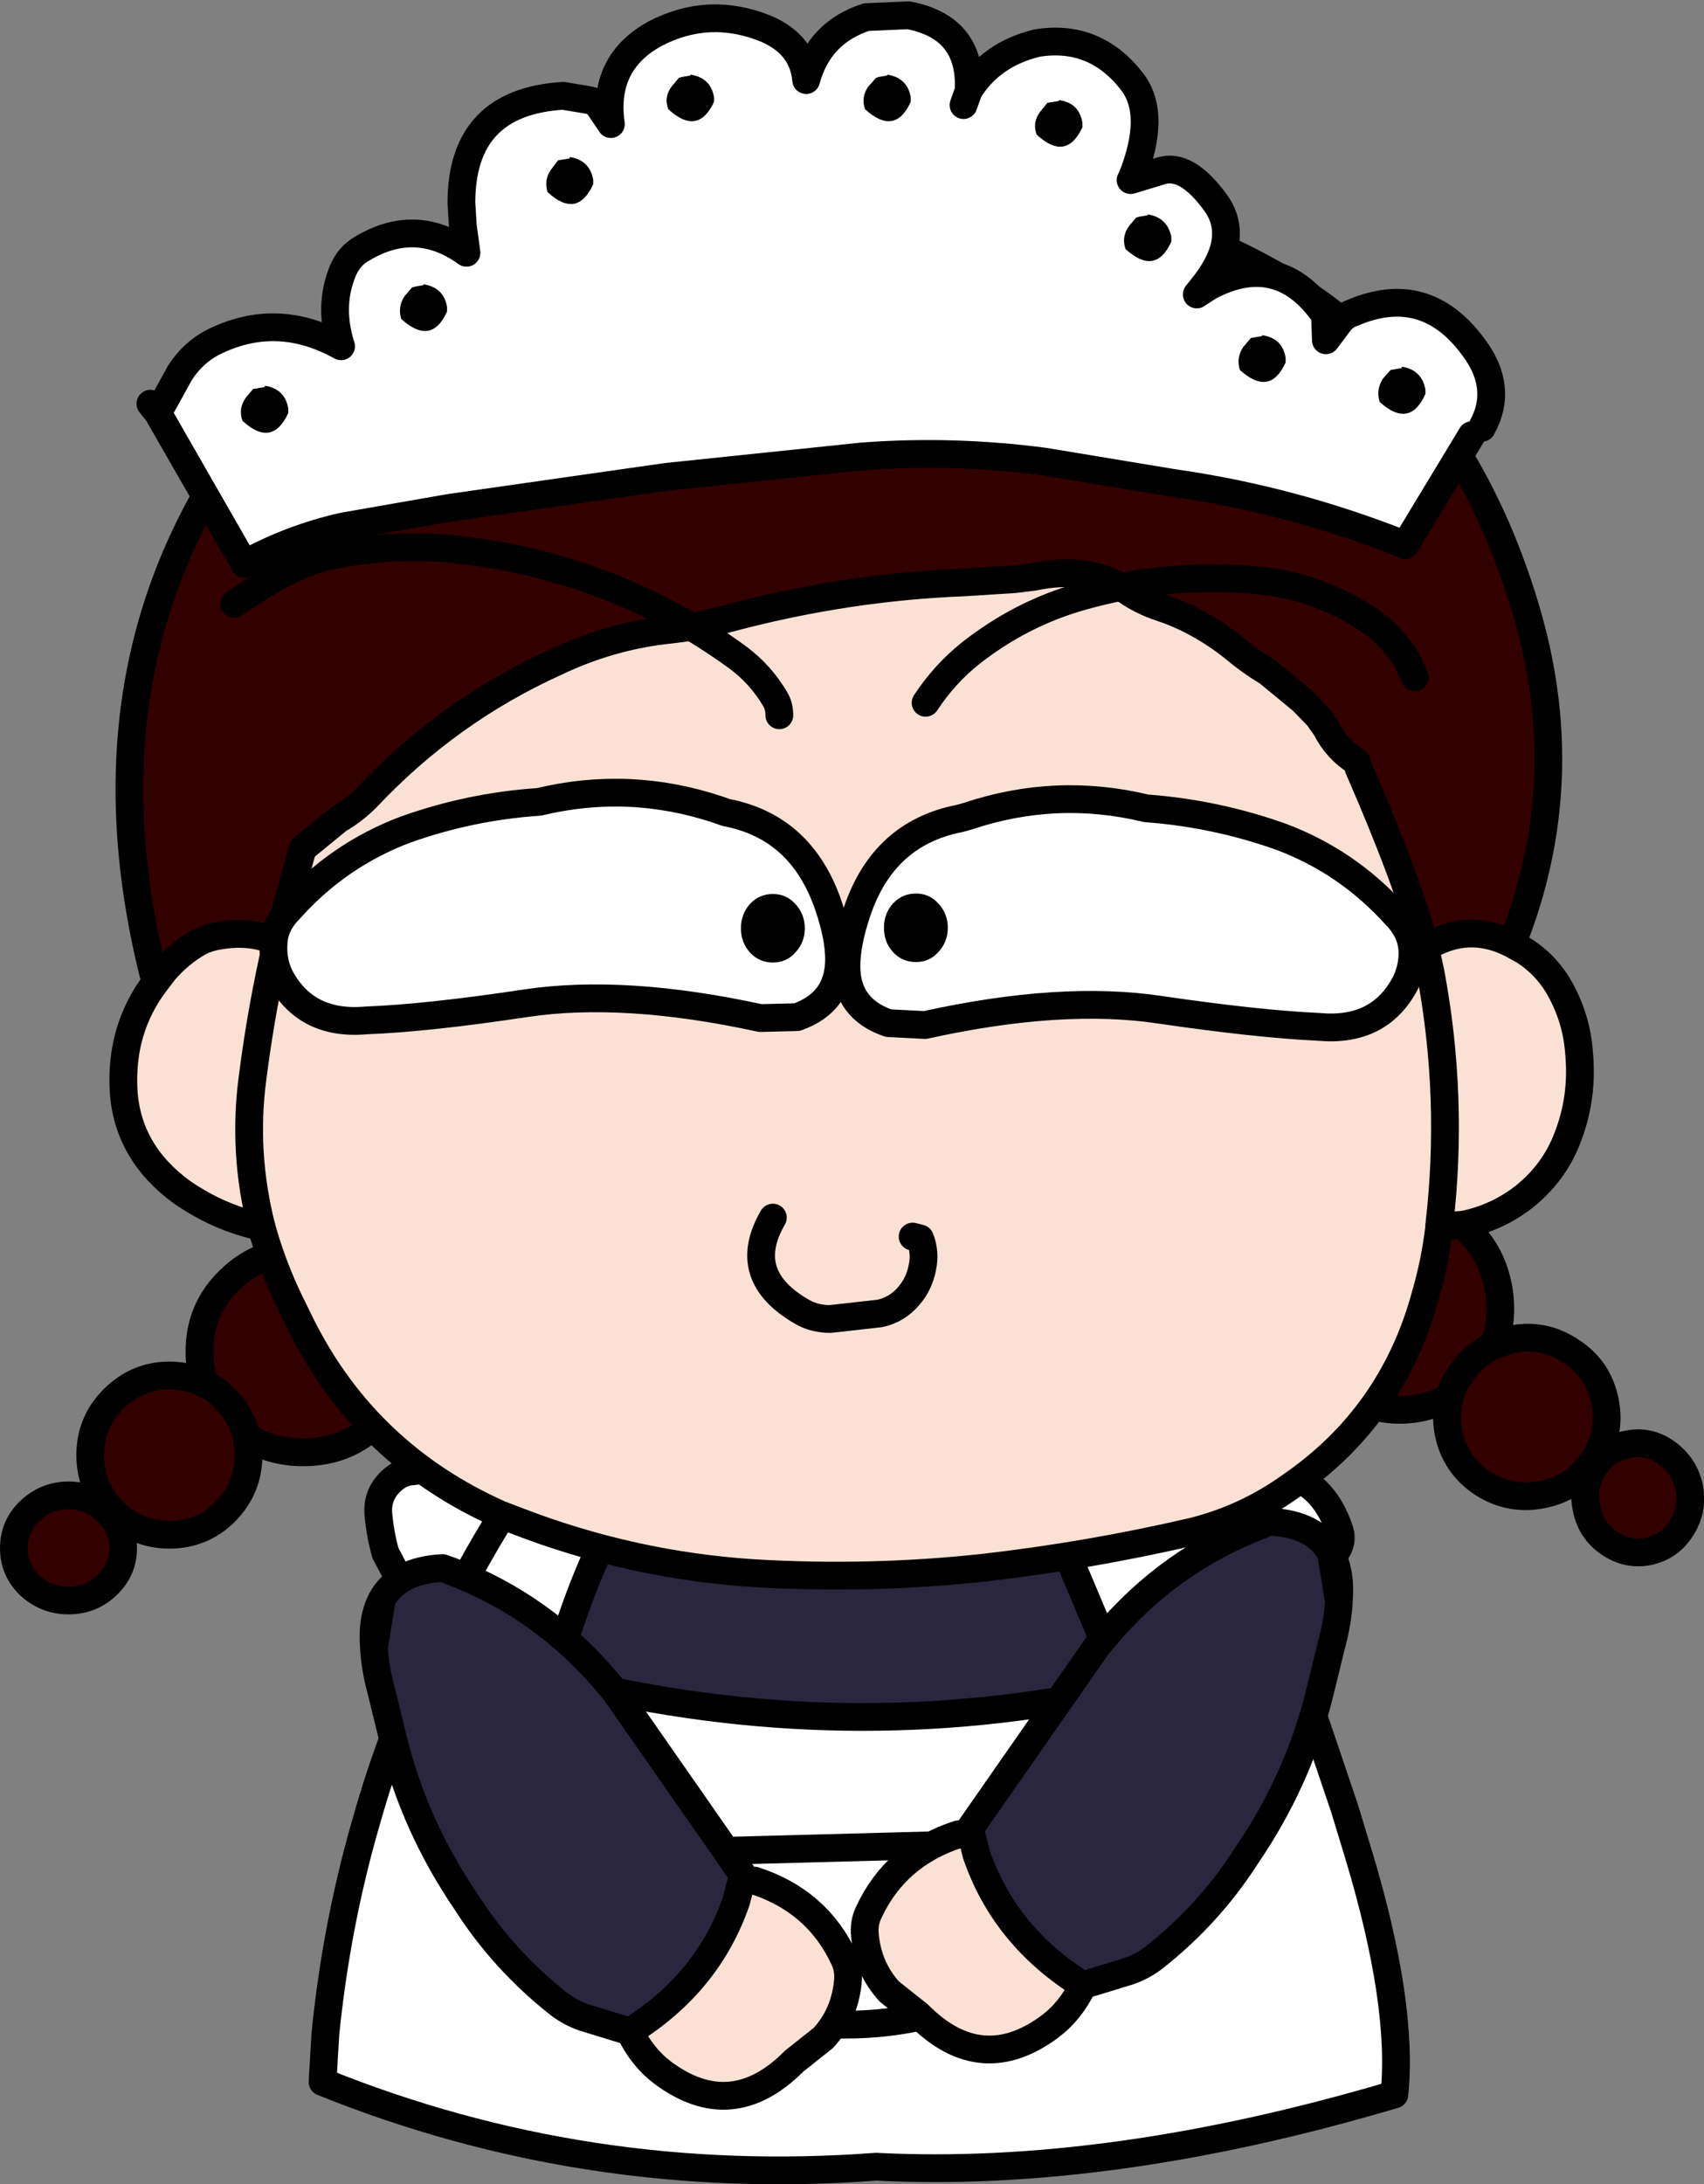 <?xml version="1.0" encoding="UTF-8" standalone="no"?>
<svg xmlns:xlink="http://www.w3.org/1999/xlink" height="235.9px" width="184.1px" xmlns="http://www.w3.org/2000/svg">
  <rect width="100%" height="100%" fill="#808080" stroke="none"/>
  <g transform="matrix(1.0, 0.0, 0.0, 1.0, 105.85, 117.9)">
    <path d="M1.95 32.15 L2.0 32.15 Q10.0 33.45 16.65 38.05 L19.35 40.1 Q27.1 46.6 31.45 55.9 27.1 46.6 19.35 40.1 L16.65 38.05 Q18.7 32.65 24.5 31.9 27.85 31.5 29.35 32.75 33.25 35.8 31.3 39.6 30.65 40.85 29.45 41.05 36.6 40.45 38.9 47.45 39.25 48.6 38.5 49.7 L31.45 55.9 29.65 57.4 Q30.6 56.65 31.5 56.0 L31.8 56.65 35.25 65.1 39.4 77.35 40.95 82.45 Q45.8 98.55 44.8 108.3 14.1 117.4 -11.2 116.1 -42.5 118.45 -71.0 106.95 L-70.7 101.8 Q-69.55 90.3 -66.45 79.4 L-66.4 79.25 Q-64.85 73.65 -62.75 68.25 -61.05 63.75 -59.0 59.4 -55.55 52.05 -51.1 44.95 L-50.25 43.95 Q-45.7 38.7 -40.5 36.15 -45.7 38.7 -50.25 43.95 L-51.1 44.95 Q-55.55 52.05 -59.0 59.4 L-61.25 55.4 -64.2 49.85 Q-64.75 47.9 -64.95 45.85 -65.25 43.4 -63.3 41.8 -62.35 41.05 -61.25 41.0 -58.3 40.7 -55.55 39.2 -56.65 36.5 -54.6 34.1 -53.8 33.15 -52.8 32.75 -46.85 30.2 -41.4 34.2 L-40.5 36.15 Q-37.1 34.45 -33.4 33.9 L-33.15 34.85 -36.9 41.3 Q-42.8 51.4 -45.75 62.35 L-45.05 63.5 Q-14.6 71.05 15.55 64.45 L1.95 32.15 M-40.65 82.7 L-39.75 85.55 Q-37.3 91.2 -32.6 95.35 -29.4 98.15 -25.3 99.25 -15.65 101.9 -6.4 99.9 7.45 96.5 12.4 83.25 L12.85 81.6 12.8 80.95 12.85 81.6 12.4 83.25 Q7.45 96.5 -6.4 99.9 -15.65 101.9 -25.3 99.25 -29.4 98.15 -32.6 95.35 -37.3 91.2 -39.75 85.55 L-40.65 82.7 M11.45 80.95 L-39.35 82.3 11.45 80.95" fill="#ffffff" fill-rule="evenodd" stroke="none"/>
    <path d="M1.95 32.15 L15.55 64.45 Q-14.6 71.05 -45.05 63.5 L-45.75 62.35 Q-42.8 51.4 -36.9 41.3 L-33.15 34.85 -33.4 33.9 -32.4 33.75 Q-18.75 31.9 -5.35 31.65 L1.85 32.1 1.95 32.15" fill="#29263e" fill-rule="evenodd" stroke="none"/>
    <path d="M16.65 38.05 Q10.0 33.45 2.0 32.15 L1.95 32.15 15.55 64.45 Q-14.6 71.05 -45.05 63.5 L-45.75 62.35 Q-42.8 51.4 -36.9 41.3 L-33.15 34.85 M-33.4 33.9 Q-37.1 34.45 -40.5 36.15 -45.7 38.7 -50.25 43.95 L-51.1 44.95 Q-55.55 52.05 -59.0 59.4 -61.05 63.75 -62.75 68.25 -64.85 73.65 -66.4 79.25 L-66.45 79.4 Q-69.55 90.3 -70.7 101.8 L-71.0 106.95 Q-42.5 118.45 -11.2 116.1 14.1 117.4 44.8 108.3 45.8 98.55 40.95 82.45 L39.4 77.35 35.25 65.1 31.8 56.65 31.5 56.0 31.45 55.9 Q27.1 46.6 19.35 40.1 L16.65 38.05 Q18.7 32.65 24.5 31.9 27.85 31.5 29.35 32.75 33.25 35.8 31.3 39.6 30.65 40.85 29.45 41.05 36.6 40.45 38.9 47.45 39.25 48.6 38.5 49.7 L31.45 55.9 M1.95 32.15 L1.85 32.1 -5.35 31.65 Q-18.75 31.9 -32.4 33.75 L-33.4 33.9 M-41.4 34.2 Q-46.85 30.2 -52.8 32.75 -53.8 33.15 -54.6 34.1 -56.65 36.5 -55.55 39.2 -58.3 40.7 -61.25 41.0 -62.35 41.05 -63.3 41.8 -65.25 43.4 -64.95 45.85 -64.75 47.9 -64.2 49.85 L-61.25 55.4 -59.0 59.4" fill="none" stroke="#000000" stroke-linecap="round" stroke-linejoin="round" stroke-width="3.0"/>
    <path d="M12.8 80.95 L12.85 81.6 12.4 83.25 Q7.45 96.5 -6.4 99.9 -15.65 101.9 -25.3 99.25 -29.4 98.15 -32.6 95.35 -37.3 91.2 -39.75 85.55 L-40.65 82.7 M-39.35 82.3 L11.45 80.95" fill="none" stroke="#000000" stroke-linecap="round" stroke-linejoin="round" stroke-width="3.0"/>
    <path d="M-65.45 60.0 L-64.6 54.85 Q-62.9 51.7 -58.05 51.45 L-57.2 51.75 Q-47.15 55.55 -40.15 63.9 L-39.35 64.85 -25.65 84.5 -25.65 84.85 -26.3 87.4 Q-29.35 96.25 -37.8 101.5 L-42.7 100.0 Q-44.2 99.5 -45.5 98.5 -51.45 93.8 -55.45 87.55 -61.05 79.35 -63.35 70.05 L-64.65 64.75 Q-65.35 62.15 -65.45 60.0" fill="#29263e" fill-rule="evenodd" stroke="none"/>
    <path d="M-37.8 101.5 Q-29.35 96.25 -26.3 87.4 L-25.65 84.85 -24.35 85.2 Q-17.55 87.4 -14.65 93.65 -14.1 94.8 -14.25 96.15 -14.6 99.7 -16.9 102.2 L-20.05 104.7 Q-26.8 111.5 -34.25 105.95 -36.5 104.25 -37.8 101.5" fill="#fae1d3" fill-rule="evenodd" stroke="none"/>
    <path d="M-65.45 60.0 L-64.6 54.85 Q-65.7 56.9 -65.45 60.0 -65.35 62.15 -64.65 64.75 L-63.35 70.05 Q-61.05 79.35 -55.45 87.55 -51.45 93.8 -45.5 98.5 -44.2 99.5 -42.7 100.0 L-37.8 101.5 Q-29.35 96.25 -26.3 87.4 L-25.65 84.85 -25.65 84.5 -39.35 64.85 -40.15 63.9 Q-47.15 55.55 -57.2 51.75 L-58.05 51.45 Q-62.9 51.7 -64.6 54.85 M-24.35 85.2 Q-17.55 87.4 -14.65 93.65 -14.1 94.8 -14.25 96.15 -14.6 99.7 -16.9 102.2 L-20.05 104.7 Q-26.8 111.5 -34.25 105.95 -36.5 104.25 -37.8 101.5" fill="none" stroke="#000000" stroke-linecap="round" stroke-linejoin="round" stroke-width="3.0"/>
    <path d="M-73.1 17.15 Q-68.4 17.15 -65.2 20.35 -61.85 23.5 -61.85 28.05 -61.85 32.6 -65.2 35.8 -68.4 38.95 -73.1 38.95 -76.5 38.95 -79.2 37.25 L-79.0 39.25 Q-79.0 42.8 -81.5 45.35 -84.0 47.85 -87.55 47.85 -91.05 47.85 -93.6 45.35 -96.1 42.8 -96.1 39.25 -96.1 35.7 -93.6 33.2 -91.05 30.65 -87.55 30.65 -85.45 30.65 -83.75 31.55 -84.3 29.9 -84.3 28.05 -84.3 23.5 -81.05 20.35 -77.75 17.15 -73.1 17.15 M-79.2 37.25 Q-79.75 34.95 -81.5 33.2 -82.5 32.1 -83.75 31.55 -82.5 32.1 -81.5 33.2 -79.75 34.95 -79.2 37.25 M-92.55 49.3 Q-92.55 51.65 -94.3 53.3 -96.0 54.95 -98.45 54.95 -100.85 54.95 -102.65 53.3 -104.35 51.65 -104.35 49.3 -104.35 46.95 -102.65 45.3 -100.85 43.6 -98.45 43.6 -96.0 43.6 -94.3 45.3 L-93.95 45.65 Q-92.55 47.15 -92.55 49.3" fill="#330000" fill-rule="evenodd" stroke="none"/>
    <path d="M-73.1 17.15 Q-68.4 17.15 -65.2 20.35 -61.85 23.5 -61.85 28.05 -61.85 32.6 -65.2 35.8 -68.4 38.95 -73.1 38.95 -76.5 38.95 -79.2 37.25 L-79.0 39.25 Q-79.0 42.8 -81.5 45.35 -84.0 47.85 -87.55 47.85 -91.05 47.85 -93.6 45.35 -96.1 42.8 -96.1 39.25 -96.1 35.7 -93.6 33.2 -91.05 30.65 -87.55 30.65 -85.45 30.65 -83.75 31.55 -84.3 29.9 -84.3 28.05 -84.3 23.5 -81.05 20.35 -77.75 17.15 -73.1 17.15 M-83.75 31.55 Q-82.5 32.1 -81.5 33.2 -79.75 34.95 -79.2 37.25 M-92.55 49.3 Q-92.55 51.65 -94.3 53.3 -96.0 54.95 -98.45 54.95 -100.85 54.95 -102.65 53.3 -104.35 51.65 -104.35 49.3 -104.35 46.95 -102.65 45.3 -100.85 43.6 -98.45 43.6 -96.0 43.6 -94.3 45.3 L-93.95 45.65 Q-92.55 47.15 -92.55 49.3" fill="none" stroke="#000000" stroke-linecap="round" stroke-linejoin="round" stroke-width="3.0"/>
    <path d="M50.65 36.85 Q50.25 34.8 50.8 32.95 49.3 33.8 47.55 34.15 43.1 35.0 39.3 32.45 35.55 29.85 34.65 25.25 33.75 20.7 36.2 16.9 38.7 13.05 43.15 12.2 47.6 11.3 51.35 13.85 55.1 16.45 56.0 21.0 56.65 24.35 55.55 27.4 L57.45 26.75 Q60.95 26.05 63.9 28.05 66.85 29.95 67.55 33.45 68.25 36.9 66.25 39.9 64.3 42.8 60.8 43.5 57.35 44.2 54.35 42.3 51.35 40.3 50.65 36.85 M55.55 27.4 Q53.4 28.35 52.0 30.45 51.15 31.6 50.8 32.95 51.15 31.6 52.0 30.45 53.4 28.35 55.55 27.4 M69.95 38.1 Q72.25 37.6 74.2 39.0 76.15 40.4 76.65 42.75 77.1 45.15 75.8 47.15 74.55 49.15 72.25 49.65 69.95 50.1 67.95 48.7 66.0 47.35 65.55 44.95 65.05 42.6 66.35 40.55 L66.6 40.2 Q67.85 38.5 69.95 38.1" fill="#330000" fill-rule="evenodd" stroke="none"/>
    <path d="M50.65 36.85 Q50.25 34.8 50.8 32.95 49.3 33.8 47.55 34.15 43.1 35.0 39.3 32.45 35.55 29.85 34.65 25.25 33.75 20.7 36.2 16.9 38.7 13.05 43.15 12.2 47.6 11.3 51.35 13.85 55.1 16.45 56.0 21.0 56.65 24.35 55.55 27.4 L57.45 26.75 Q60.95 26.05 63.9 28.05 66.85 29.95 67.55 33.45 68.25 36.9 66.25 39.9 64.3 42.8 60.8 43.5 57.35 44.2 54.35 42.3 51.35 40.3 50.65 36.85 M50.8 32.95 Q51.15 31.6 52.0 30.45 53.4 28.35 55.55 27.4 M69.95 38.1 Q72.25 37.6 74.2 39.0 76.15 40.4 76.65 42.75 77.1 45.15 75.8 47.15 74.55 49.15 72.25 49.65 69.95 50.1 67.95 48.7 66.0 47.35 65.55 44.95 65.05 42.6 66.35 40.55 L66.6 40.2 Q67.85 38.5 69.95 38.1" fill="none" stroke="#000000" stroke-linecap="round" stroke-linejoin="round" stroke-width="3.0"/>
    <path d="M57.5 -15.95 L58.85 -15.2 Q61.4 -13.55 62.85 -10.8 64.5 -7.7 64.75 -4.2 65.2 0.55 63.55 4.85 62.1 8.75 58.75 11.4 55.9 13.6 52.35 14.35 L49.75 14.6 49.65 14.4 Q51.25 0.65 48.7 -12.9 L48.15 -15.4 48.7 -12.9 Q51.25 0.65 49.65 14.4 L49.65 14.6 Q49.2 18.4 48.15 22.0 44.6 35.05 33.6 42.6 28.8 46.05 23.05 47.5 11.85 50.1 0.5 51.4 -11.9 52.75 -24.4 52.0 -37.65 51.15 -50.15 46.3 L-51.85 45.65 Q-66.2 39.25 -73.2 25.45 L-74.65 22.5 Q-76.5 18.6 -77.6 14.6 -82.15 13.65 -86.2 10.85 -92.1 6.55 -92.5 -0.15 -92.85 -6.8 -89.05 -11.8 L-88.1 -13.05 Q-86.5 -14.9 -84.45 -16.1 -83.45 -16.65 -82.15 -16.85 -78.65 -17.45 -75.95 -16.15 L-73.15 -26.25 -69.3 -29.4 Q-67.65 -30.35 -66.25 -31.75 -57.4 -41.15 -45.8 -46.4 -39.8 -49.25 -33.4 -49.9 -30.25 -50.25 -27.2 -51.1 -14.5 -54.5 -1.75 -55.0 L3.75 -55.35 5.8 -55.6 Q11.8 -56.85 15.75 -54.2 17.45 -53.0 19.55 -52.3 23.65 -50.95 27.45 -47.95 29.15 -46.5 31.15 -45.3 L34.85 -42.25 36.55 -40.5 37.4 -39.3 Q38.55 -37.0 40.7 -35.65 L40.95 -34.9 Q46.25 -22.75 48.15 -15.55 52.75 -18.4 57.5 -15.95 M48.15 -15.4 L48.15 -15.55 48.15 -15.4 M-75.95 -16.15 Q-77.6 -9.0 -78.55 -1.6 -79.65 6.55 -77.6 14.6 -79.65 6.55 -78.55 -1.6 -77.6 -9.0 -75.95 -16.15" fill="#fae1d3" fill-rule="evenodd" stroke="none"/>
    <path d="M-89.05 -11.8 Q-98.55 -48.5 -76.0 -75.2 -66.6 -86.35 -52.8 -91.45 -21.1 -103.1 11.65 -95.75 48.25 -87.95 58.95 -52.25 64.55 -33.6 57.5 -15.95 52.75 -18.4 48.15 -15.55 46.25 -22.75 40.95 -34.9 L40.7 -35.65 Q38.55 -37.0 37.4 -39.3 L36.55 -40.5 34.85 -42.25 31.15 -45.3 Q29.15 -46.5 27.45 -47.95 23.65 -50.95 19.55 -52.3 17.45 -53.0 15.75 -54.2 11.8 -56.85 5.8 -55.6 L3.75 -55.35 -1.75 -55.0 Q-14.5 -54.5 -27.2 -51.1 -30.25 -50.25 -33.4 -49.9 -39.8 -49.25 -45.8 -46.4 -57.4 -41.15 -66.25 -31.75 -67.65 -30.35 -69.3 -29.4 L-73.15 -26.25 -75.95 -16.15 Q-78.65 -17.45 -82.15 -16.85 -83.45 -16.65 -84.45 -16.1 -86.5 -14.9 -88.1 -13.05 L-89.05 -11.8" fill="#330000" fill-rule="evenodd" stroke="none"/>
    <path d="M49.65 14.6 Q49.2 18.4 48.15 22.0 44.6 35.05 33.6 42.6 28.8 46.05 23.05 47.5 11.85 50.1 0.5 51.4 -11.9 52.75 -24.4 52.0 -37.65 51.15 -50.15 46.3 L-51.85 45.65 Q-66.2 39.25 -73.2 25.45 L-74.65 22.5 Q-76.5 18.6 -77.6 14.6 -79.65 6.55 -78.55 -1.6 -77.6 -9.0 -75.95 -16.15 L-73.15 -26.25 -69.3 -29.4 Q-67.65 -30.35 -66.25 -31.75 -57.4 -41.15 -45.8 -46.4 -39.8 -49.25 -33.4 -49.9 -30.25 -50.25 -27.2 -51.1 -14.5 -54.5 -1.75 -55.0 L3.75 -55.35 5.8 -55.6 Q11.8 -56.85 15.75 -54.2 17.45 -53.0 19.55 -52.3 23.65 -50.95 27.45 -47.95 29.15 -46.5 31.15 -45.3 L34.85 -42.25 36.55 -40.5 37.4 -39.3 Q38.55 -37.0 40.7 -35.65 L40.95 -34.9 Q46.25 -22.75 48.15 -15.55 M48.15 -15.4 L48.7 -12.9 Q51.25 0.65 49.65 14.4 L49.65 14.6" fill="none" stroke="#000000" stroke-linecap="round" stroke-linejoin="round" stroke-width="3.0"/>
    <path d="M-89.05 -11.8 Q-98.55 -48.5 -76.0 -75.2 -66.6 -86.35 -52.8 -91.45 -21.1 -103.1 11.65 -95.75 48.25 -87.95 58.95 -52.25 64.55 -33.6 57.5 -15.95 L58.85 -15.2 Q61.4 -13.55 62.85 -10.8 64.5 -7.7 64.75 -4.2 65.2 0.55 63.55 4.85 62.1 8.75 58.75 11.4 55.9 13.6 52.35 14.35 L49.75 14.6 49.65 14.6 M-77.6 14.6 Q-82.15 13.65 -86.2 10.85 -92.1 6.55 -92.5 -0.15 -92.85 -6.8 -89.05 -11.8 L-88.1 -13.05 Q-86.5 -14.9 -84.45 -16.1 -83.45 -16.65 -82.15 -16.85 -78.65 -17.45 -75.95 -16.15 M48.15 -15.55 Q52.75 -18.4 57.5 -15.95 M48.15 -15.55 L48.15 -15.4" fill="none" stroke="#000000" stroke-linecap="round" stroke-linejoin="round" stroke-width="3.0"/>
    <path d="M36.65 -7.0 Q30.05 -7.3 19.45 -8.85 8.8 -10.45 -5.9 -7.2 L-9.85 -7.4 Q-14.4 -8.95 -14.4 -13.55 -14.4 -16.05 -13.25 -19.45 -10.4 -27.9 -2.2 -29.5 L-1.3 -29.75 Q8.25 -32.95 18.0 -30.6 25.45 -30.05 32.5 -27.55 39.75 -24.85 45.0 -19.0 46.65 -17.3 46.75 -15.2 46.8 -13.4 46.0 -11.75 43.2 -6.4 36.65 -7.0 M-75.65 -12.5 Q-76.4 -14.1 -76.3 -15.9 -76.25 -18.0 -74.6 -19.65 -69.35 -25.55 -62.05 -28.3 -55.05 -30.8 -47.6 -31.3 -37.85 -33.65 -28.25 -30.45 L-27.4 -30.15 Q-19.25 -28.6 -16.35 -20.1 -15.2 -16.75 -15.2 -14.3 -15.2 -9.65 -19.75 -8.05 L-23.7 -7.95 Q-38.4 -11.15 -49.05 -9.55 -59.7 -7.95 -66.25 -7.7 -72.85 -7.1 -75.65 -12.5" fill="#ffffff" fill-rule="evenodd" stroke="none"/>
    <path d="M36.65 -7.0 Q43.2 -6.4 46.0 -11.75 46.8 -13.4 46.75 -15.2 46.65 -17.3 45.0 -19.0 39.75 -24.85 32.5 -27.55 25.45 -30.05 18.0 -30.6 8.25 -32.95 -1.3 -29.75 L-2.2 -29.5 Q-10.4 -27.9 -13.25 -19.45 -14.4 -16.05 -14.4 -13.55 -14.4 -8.95 -9.85 -7.4 L-5.9 -7.2 Q8.8 -10.45 19.45 -8.85 30.05 -7.3 36.65 -7.0 M-75.65 -12.5 Q-76.4 -14.1 -76.3 -15.9 -76.25 -18.0 -74.6 -19.65 -69.35 -25.55 -62.05 -28.3 -55.05 -30.8 -47.6 -31.3 -37.85 -33.65 -28.25 -30.45 L-27.4 -30.15 Q-19.25 -28.6 -16.35 -20.1 -15.2 -16.75 -15.2 -14.3 -15.2 -9.65 -19.75 -8.05 L-23.7 -7.95 Q-38.4 -11.15 -49.05 -9.55 -59.7 -7.95 -66.25 -7.7 -72.85 -7.1 -75.65 -12.5" fill="none" stroke="#000000" stroke-linecap="round" stroke-linejoin="round" stroke-width="3.0"/>
    <path d="M-5.85 -42.0 Q-3.8 -45.1 -1.05 -47.3 4.45 -51.65 11.05 -53.5 20.25 -56.1 29.7 -55.25 36.0 -54.75 41.5 -51.3 44.25 -49.6 46.1 -46.7 L47.0 -44.75 M-21.65 -40.65 Q-21.65 -41.65 -22.1 -42.4 -23.7 -45.1 -26.15 -46.9 -32.65 -51.65 -39.95 -54.5 -48.4 -57.8 -57.45 -58.65 -63.85 -59.2 -70.25 -57.85 -74.15 -57.1 -80.55 -52.7 M-22.35 13.6 Q-26.0 19.9 -19.15 23.8 -17.85 24.55 -16.15 24.55 L-10.8 23.95 Q-8.95 23.55 -7.7 22.1 -6.55 20.8 -6.2 19.0 -5.85 17.35 -6.45 15.85 L-7.25 15.65" fill="none" stroke="#000000" stroke-linecap="round" stroke-linejoin="round" stroke-width="3.0"/>
    <path d="M-19.95 -15.0 Q-20.9 -13.95 -22.35 -13.95 -23.8 -13.95 -24.8 -15.0 -25.8 -16.1 -25.8 -17.65 -25.8 -19.2 -24.8 -20.3 -23.8 -21.35 -22.35 -21.35 -20.9 -21.35 -19.95 -20.3 -18.9 -19.2 -18.9 -17.65 -18.9 -16.1 -19.95 -15.0" fill="#000000" fill-rule="evenodd" stroke="none"/>
    <path d="M-4.5 -15.05 Q-5.45 -14.0 -6.9 -14.0 -8.35 -14.0 -9.35 -15.05 -10.35 -16.15 -10.35 -17.7 -10.35 -19.25 -9.35 -20.35 -8.35 -21.4 -6.9 -21.4 -5.45 -21.4 -4.5 -20.35 -3.45 -19.25 -3.45 -17.7 -3.45 -16.15 -4.5 -15.05" fill="#000000" fill-rule="evenodd" stroke="none"/>
    <path d="M48.15 -75.8 L48.15 -75.35 Q46.45 -71.55 43.2 -74.5 42.8 -75.8 43.55 -77.0 L44.4 -77.95 44.75 -78.0 45.6 -78.15 45.6 -78.3 Q47.8 -77.95 48.15 -75.8 M-28.7 -106.9 Q-30.45 -103.15 -33.65 -106.1 -34.15 -107.4 -33.3 -108.55 L-32.5 -109.5 -32.15 -109.6 -31.25 -109.75 -31.25 -109.85 Q-29.05 -109.5 -28.7 -107.4 L-28.7 -106.9 M-10.9 -109.6 L-10.0 -109.75 -10.0 -109.85 Q-7.8 -109.5 -7.45 -107.4 L-7.45 -106.9 Q-9.15 -103.15 -12.4 -106.1 -12.85 -107.4 -12.05 -108.55 L-11.2 -109.5 -10.9 -109.6 M-44.3 -100.95 Q-42.1 -100.6 -41.75 -98.45 L-41.75 -98.0 Q-43.5 -94.2 -46.7 -97.15 -47.1 -98.45 -46.35 -99.55 L-45.55 -100.6 -45.2 -100.65 -44.3 -100.8 -44.3 -100.95 M-61.35 -86.85 L-61.0 -86.95 -60.1 -87.1 -60.1 -87.2 Q-57.9 -86.85 -57.55 -84.75 L-57.55 -84.25 Q-59.25 -80.5 -62.5 -83.45 -62.9 -84.75 -62.15 -85.9 L-61.35 -86.85 M8.55 -107.1 Q10.75 -106.8 11.1 -104.65 L11.1 -104.15 Q9.35 -100.4 6.15 -103.35 5.65 -104.65 6.5 -105.8 L7.3 -106.8 7.65 -106.85 8.55 -107.0 8.55 -107.1 M16.9 -94.4 L17.25 -94.5 18.15 -94.65 18.15 -94.75 Q20.3 -94.4 20.7 -92.3 L20.7 -91.8 Q19.0 -88.05 15.75 -91.0 15.3 -92.3 16.1 -93.45 L16.9 -94.4 M28.45 -80.4 L29.3 -81.4 29.6 -81.45 30.5 -81.6 30.5 -81.7 Q32.7 -81.4 33.05 -79.25 L33.05 -78.75 Q31.35 -75.0 28.1 -77.95 27.7 -79.25 28.45 -80.4 M-74.7 -73.3 Q-76.45 -69.5 -79.65 -72.45 -80.15 -73.75 -79.3 -74.95 L-78.5 -75.9 -78.15 -75.95 -77.25 -76.1 -77.25 -76.25 Q-75.05 -75.9 -74.7 -73.75 L-74.7 -73.3" fill="#000000" fill-rule="evenodd" stroke="none"/>
    <path d="M54.25 -71.7 L53.15 -70.9 45.95 -59.0 45.6 -59.2 Q33.55 -63.95 20.85 -65.75 L6.95 -68.05 Q-3.0 -69.35 -12.75 -68.6 L-33.85 -66.4 -57.3 -63.05 -68.75 -61.05 Q-74.35 -59.8 -79.45 -57.0 L-88.8 -73.3 -86.4 -77.65 Q-85.0 -79.8 -82.9 -80.9 -76.0 -84.4 -69.0 -80.5 -70.3 -84.55 -69.0 -88.15 -68.4 -89.95 -67.05 -90.85 -61.05 -94.65 -55.45 -90.6 L-55.85 -93.55 -56.0 -96.0 Q-56.0 -106.9 -45.0 -107.55 L-42.3 -107.1 Q-41.55 -107.0 -41.1 -106.35 L-39.85 -104.5 Q-40.8 -111.1 -35.1 -114.25 -29.25 -117.3 -23.1 -114.8 -19.1 -113.1 -18.75 -109.25 -17.35 -114.4 -12.25 -116.05 L-7.7 -116.25 Q-0.85 -114.95 -1.2 -108.1 1.25 -112.05 6.2 -113.25 12.45 -114.25 16.45 -109.1 19.2 -105.55 16.4 -98.6 L16.3 -98.45 16.65 -98.55 19.6 -99.45 Q22.35 -100.3 25.45 -96.05 28.2 -92.3 24.4 -87.3 L23.45 -86.1 24.75 -86.95 Q32.35 -91.0 37.3 -83.85 L37.4 -81.15 38.75 -82.95 Q39.35 -83.8 40.25 -84.1 48.15 -87.5 53.35 -80.4 56.65 -76.0 54.25 -71.7 M48.15 -75.8 Q47.8 -77.95 45.6 -78.3 L45.6 -78.15 44.75 -78.0 44.4 -77.95 43.55 -77.0 Q42.8 -75.8 43.2 -74.5 46.45 -71.55 48.15 -75.35 L48.15 -75.8 M-1.75 -106.55 L-1.2 -108.1 -1.75 -106.55 M-28.7 -106.9 L-28.7 -107.4 Q-29.05 -109.5 -31.25 -109.85 L-31.25 -109.75 -32.15 -109.6 -32.5 -109.5 -33.3 -108.55 Q-34.15 -107.4 -33.65 -106.1 -30.45 -103.15 -28.7 -106.9 M-74.7 -73.3 L-74.7 -73.75 Q-75.05 -75.9 -77.25 -76.25 L-77.25 -76.1 -78.15 -75.95 -78.5 -75.9 -79.3 -74.95 Q-80.15 -73.75 -79.65 -72.45 -76.45 -69.5 -74.7 -73.3 M28.45 -80.4 Q27.7 -79.25 28.1 -77.95 31.35 -75.0 33.05 -78.75 L33.05 -79.25 Q32.7 -81.4 30.5 -81.7 L30.5 -81.6 29.6 -81.45 29.3 -81.4 28.45 -80.4 M16.9 -94.4 L16.1 -93.45 Q15.3 -92.3 15.75 -91.0 19.0 -88.05 20.7 -91.8 L20.7 -92.3 Q20.3 -94.4 18.15 -94.75 L18.15 -94.65 17.25 -94.5 16.9 -94.4 M8.55 -107.1 L8.55 -107.0 7.65 -106.85 7.3 -106.8 6.5 -105.8 Q5.65 -104.65 6.15 -103.35 9.35 -100.4 11.1 -104.15 L11.1 -104.65 Q10.75 -106.8 8.55 -107.1 M-61.35 -86.85 L-62.15 -85.9 Q-62.9 -84.75 -62.5 -83.45 -59.25 -80.5 -57.55 -84.25 L-57.55 -84.75 Q-57.9 -86.85 -60.1 -87.2 L-60.1 -87.1 -61.0 -86.95 -61.35 -86.85 M-44.3 -100.95 L-44.3 -100.8 -45.2 -100.65 -45.55 -100.6 -46.35 -99.55 Q-47.1 -98.45 -46.7 -97.15 -43.5 -94.2 -41.75 -98.0 L-41.75 -98.45 Q-42.1 -100.6 -44.3 -100.95 M-10.9 -109.6 L-11.2 -109.5 -12.05 -108.55 Q-12.85 -107.4 -12.4 -106.1 -9.15 -103.15 -7.45 -106.9 L-7.45 -107.4 Q-7.8 -109.5 -10.0 -109.85 L-10.0 -109.75 -10.9 -109.6" fill="#ffffff" fill-rule="evenodd" stroke="none"/>
    <path d="M53.15 -70.9 L45.95 -59.0 M45.6 -59.2 Q33.55 -63.95 20.85 -65.75 L6.95 -68.05 Q-3.0 -69.35 -12.75 -68.6 L-33.85 -66.4 -57.3 -63.05 -68.75 -61.05 Q-74.35 -59.8 -79.45 -57.0 L-88.8 -73.3 -89.6 -74.3 M54.25 -71.7 Q56.65 -76.0 53.35 -80.4 48.15 -87.5 40.25 -84.1 39.35 -83.8 38.75 -82.95 L37.4 -81.15 37.3 -83.85 Q32.35 -91.0 24.75 -86.95 L23.45 -86.1 24.4 -87.3 Q28.2 -92.3 25.45 -96.05 22.35 -100.3 19.6 -99.45 L16.65 -98.55 16.3 -98.45 16.4 -98.6 Q19.2 -105.55 16.45 -109.1 12.45 -114.25 6.2 -113.25 1.25 -112.05 -1.2 -108.1 L-1.75 -106.55 M-1.2 -108.1 Q-0.85 -114.95 -7.7 -116.25 L-12.25 -116.05 Q-17.35 -114.4 -18.75 -109.25 -19.1 -113.1 -23.1 -114.8 -29.25 -117.3 -35.1 -114.25 -40.8 -111.1 -39.85 -104.5 L-41.1 -106.35 Q-41.55 -107.0 -42.3 -107.1 L-45.0 -107.55 Q-56.0 -106.9 -56.0 -96.0 L-55.85 -93.55 -55.45 -90.6 Q-61.05 -94.65 -67.05 -90.85 -68.4 -89.95 -69.0 -88.15 -70.3 -84.55 -69.0 -80.5 -76.0 -84.4 -82.9 -80.9 -85.0 -79.8 -86.4 -77.65 L-88.8 -73.3" fill="none" stroke="#000000" stroke-linecap="round" stroke-linejoin="round" stroke-width="3.0"/>
    <path d="M11.15 96.5 L16.05 95.0 Q17.55 94.5 18.85 93.5 24.8 88.8 28.8 82.55 34.4 74.35 36.7 65.05 L38.0 59.75 Q38.7 57.15 38.8 55.0 L37.95 49.85 Q36.25 46.7 31.4 46.45 31.0 46.5 30.55 46.75 20.5 50.55 13.5 58.9 L12.7 59.85 -1.0 79.5 -1.0 79.85 -0.35 82.4 Q2.7 91.25 11.15 96.5" fill="#29263e" fill-rule="evenodd" stroke="none"/>
    <path d="M-1.0 79.85 L-2.3 80.2 Q-9.1 82.4 -12.0 88.65 -12.55 89.8 -12.4 91.15 -12.05 94.7 -9.75 97.2 L-6.6 99.7 Q0.15 106.5 7.6 100.95 9.85 99.25 11.15 96.5 2.7 91.25 -0.35 82.4 L-1.0 79.85" fill="#fae1d3" fill-rule="evenodd" stroke="none"/>
    <path d="M11.15 96.5 L16.05 95.0 Q17.55 94.5 18.85 93.5 24.8 88.8 28.8 82.55 34.4 74.35 36.7 65.05 L38.0 59.75 Q38.7 57.15 38.8 55.0 39.05 51.9 37.95 49.85 36.25 46.7 31.4 46.45 31.0 46.5 30.55 46.75 20.5 50.55 13.5 58.9 L12.7 59.85 -1.0 79.5 -1.0 79.85 -0.35 82.4 Q2.7 91.25 11.15 96.5 9.85 99.25 7.6 100.95 0.15 106.5 -6.6 99.7 L-9.75 97.2 Q-12.05 94.7 -12.4 91.15 -12.55 89.8 -12.0 88.65 -9.1 82.4 -2.3 80.2 M38.8 55.0 L37.95 49.85" fill="none" stroke="#000000" stroke-linecap="round" stroke-linejoin="round" stroke-width="3.0"/>
  </g>
</svg>
